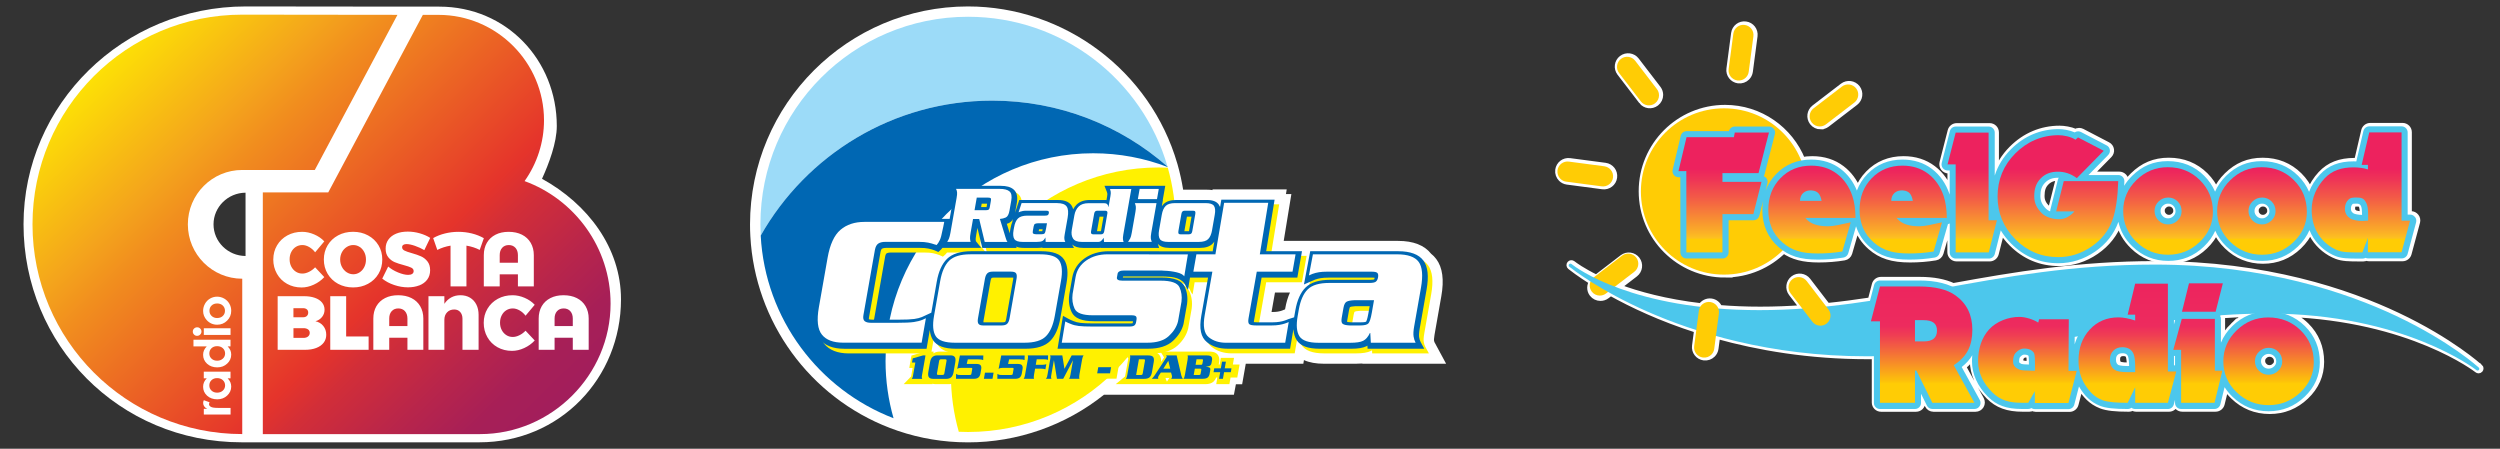 <svg xmlns="http://www.w3.org/2000/svg" xmlns:xlink="http://www.w3.org/1999/xlink" id="Layer_1" viewBox="0 0 780 140"><rect x="0" y="0" width="780" height="140" fill="#333333" stroke="none"/><defs><style>      .st0 {        fill: url(#linear-gradient2);      }      .st1 {        fill: url(#linear-gradient1);      }      .st2 {        fill: url(#linear-gradient9);      }      .st3 {        fill: url(#linear-gradient3);      }      .st4 {        fill: url(#linear-gradient6);      }      .st5 {        fill: url(#linear-gradient8);      }      .st6 {        fill: url(#linear-gradient7);      }      .st7 {        fill: url(#linear-gradient5);      }      .st8 {        fill: url(#linear-gradient4);      }      .st9 {        fill: url(#linear-gradient18);      }      .st10 {        fill: url(#linear-gradient13);      }      .st11 {        fill: url(#linear-gradient12);      }      .st12 {        fill: url(#linear-gradient15);      }      .st13 {        fill: url(#linear-gradient16);      }      .st14 {        fill: url(#linear-gradient11);      }      .st15 {        fill: url(#linear-gradient10);      }      .st16 {        fill: url(#linear-gradient17);      }      .st17 {        fill: url(#linear-gradient14);      }      .st18 {        fill: url(#linear-gradient19);      }      .st19 {        fill: url(#linear-gradient23);      }      .st20 {        fill: url(#linear-gradient22);      }      .st21 {        fill: url(#linear-gradient24);      }      .st22 {        fill: url(#linear-gradient21);      }      .st23 {        fill: url(#linear-gradient20);      }      .st24 {        fill: url(#linear-gradient);      }      .st25 {        fill: #0067b3;      }      .st26 {        stroke: #fff;        stroke-miterlimit: 10;        stroke-width: 2px;      }      .st26, .st27 {        fill: #fff;      }      .st28 {        fill: #ffcc05;      }      .st29 {        fill: #4cc7ec;      }      .st30 {        fill: #fff100;      }      .st31 {        fill: #9cdbf8;      }    </style><linearGradient id="linear-gradient" x1="35.71" y1="4.76" x2="165" y2="137.11" gradientUnits="userSpaceOnUse"><stop offset="0" stop-color="#ffef00"></stop><stop offset=".25" stop-color="#f4a41c"></stop><stop offset=".32" stop-color="#f18e1e"></stop><stop offset=".65" stop-color="#e5342b"></stop><stop offset=".71" stop-color="#d22e38"></stop><stop offset=".83" stop-color="#b8254b"></stop><stop offset=".92" stop-color="#a71f57"></stop><stop offset="1" stop-color="#a21e5c"></stop></linearGradient><linearGradient id="linear-gradient1" x1="61.04" y1="-19.99" x2="190.33" y2="112.37" xlink:href="#linear-gradient"></linearGradient><linearGradient id="linear-gradient2" x1="15.8" y1="24.21" x2="145.09" y2="156.56" xlink:href="#linear-gradient"></linearGradient><linearGradient id="linear-gradient3" x1="18.89" y1="21.21" x2="148.17" y2="153.56" xlink:href="#linear-gradient"></linearGradient><linearGradient id="linear-gradient4" x1="33.52" y1="6.9" x2="162.81" y2="139.26" gradientUnits="userSpaceOnUse"><stop offset="0" stop-color="#ffef00"></stop><stop offset=".07" stop-color="#fdd800"></stop><stop offset=".25" stop-color="#f4a41c"></stop><stop offset=".32" stop-color="#f18e1e"></stop><stop offset=".65" stop-color="#e5342b"></stop><stop offset=".71" stop-color="#d22e38"></stop><stop offset=".83" stop-color="#b8254b"></stop><stop offset=".92" stop-color="#a71f57"></stop><stop offset="1" stop-color="#a21e5c"></stop></linearGradient><linearGradient id="linear-gradient5" x1="59.92" y1="-18.89" x2="189.21" y2="113.47" xlink:href="#linear-gradient"></linearGradient><linearGradient id="linear-gradient6" x1="44.33" y1="-3.66" x2="173.62" y2="128.69" xlink:href="#linear-gradient"></linearGradient><linearGradient id="linear-gradient7" x1="-5.61" y1="45.12" x2="123.68" y2="177.48" xlink:href="#linear-gradient"></linearGradient><linearGradient id="linear-gradient8" x1="-.63" y1="40.26" x2="128.66" y2="172.61" xlink:href="#linear-gradient"></linearGradient><linearGradient id="linear-gradient9" x1="28.83" y1="11.48" x2="158.12" y2="143.84" xlink:href="#linear-gradient"></linearGradient><linearGradient id="linear-gradient10" x1="6.03" y1="33.75" x2="135.32" y2="166.1" xlink:href="#linear-gradient"></linearGradient><linearGradient id="linear-gradient11" x1="537.8" y1="39.25" x2="537.8" y2="85.31" gradientUnits="userSpaceOnUse"><stop offset=".29" stop-color="#ed225e"></stop><stop offset=".36" stop-color="#ee3357"></stop><stop offset=".5" stop-color="#f35f45"></stop><stop offset=".7" stop-color="#faa729"></stop><stop offset=".76" stop-color="#fdc020"></stop><stop offset=".77" stop-color="#ffcc05"></stop></linearGradient><linearGradient id="linear-gradient12" x1="565.33" y1="39.25" x2="565.33" y2="85.31" xlink:href="#linear-gradient11"></linearGradient><linearGradient id="linear-gradient13" x1="593.8" y1="39.25" x2="593.8" y2="85.31" xlink:href="#linear-gradient11"></linearGradient><linearGradient id="linear-gradient14" x1="615.33" x2="615.33" y2="85.31" xlink:href="#linear-gradient11"></linearGradient><linearGradient id="linear-gradient15" x1="642.07" y1="39.25" x2="642.07" y2="85.31" xlink:href="#linear-gradient11"></linearGradient><linearGradient id="linear-gradient16" x1="676.44" y1="39.25" x2="676.44" y2="85.31" xlink:href="#linear-gradient11"></linearGradient><linearGradient id="linear-gradient17" x1="705.75" y1="39.25" x2="705.75" y2="85.31" xlink:href="#linear-gradient11"></linearGradient><linearGradient id="linear-gradient18" x1="736.59" y1="39.25" x2="736.59" y2="85.31" xlink:href="#linear-gradient11"></linearGradient><linearGradient id="linear-gradient19" x1="687.15" y1="84.42" x2="687.15" y2="127.51" gradientUnits="userSpaceOnUse"><stop offset="0" stop-color="#ed225e"></stop><stop offset=".4" stop-color="#ed2b5e"></stop><stop offset=".47" stop-color="#ef3e53"></stop><stop offset=".6" stop-color="#f47137"></stop><stop offset=".8" stop-color="#fdc10a"></stop><stop offset=".82" stop-color="#ffcc05"></stop></linearGradient><linearGradient id="linear-gradient20" x1="599.88" x2="599.88" y2="127.51" xlink:href="#linear-gradient19"></linearGradient><linearGradient id="linear-gradient21" x1="632.54" y1="84.42" x2="632.54" y2="127.51" xlink:href="#linear-gradient19"></linearGradient><linearGradient id="linear-gradient22" x1="663.75" y1="84.42" x2="663.75" y2="127.51" xlink:href="#linear-gradient19"></linearGradient><linearGradient id="linear-gradient23" x1="685.72" y1="84.42" x2="685.72" y2="127.51" xlink:href="#linear-gradient19"></linearGradient><linearGradient id="linear-gradient24" x1="707.8" y1="84.42" x2="707.8" y2="127.51" xlink:href="#linear-gradient19"></linearGradient></defs><g><path class="st27" d="M447.53,106.63s-.08-.14-.13-.46c0-.02-.04-.46.17-1.7l2.12-12.03c.91-5.15.4-8.94-1.56-11.6-.46-.62-1-1.18-1.63-1.68-2.09-2.65-5.55-4-10.28-4h-35.7l2.39-14.62h-1.69l.24-1.45h-23.13l-.04.22c-.57-.09-1.17-.13-1.81-.13h-7.34c-.42-2.63-.99-5.22-1.7-7.73l-.07-.25c-.02-.05-.03-.11-.05-.16-8.37-28.87-35.22-49.03-65.31-49.03-37.49,0-68,30.5-68,68,0,1.23.03,2.47.1,3.68,1.42,26.72,18.5,50.21,43.51,59.82,6.82,2.62,14.01,4.12,21.36,4.44.99.05,2.01.07,3.03.07,15.41,0,30.43-5.27,42.44-14.87h40.53l.62-3.25h1.95l1.13-6.41h17.96l.19-1.14c1.68.76,3.77,1.14,6.3,1.14h9.86c.74,0,1.42-.03,2.06-.08v.08h26.14l-3.69-6.84h0ZM400.93,96.52c-.29.09-.6.22-.92.37l-.36.11c-.1.03-.39.13-1,.23-.41.07-.95.11-1.53.11h-.4l1.07-6.06h4.67c-.65,1.44-1.15,3.1-1.47,4.96l-.05.28h0Z"></path><g><path class="st31" d="M364.26,51.98c-14.6-12.82-33.74-20.58-54.69-20.58-30.97,0-57.97,16.96-72.23,42.11-.06-1.16-.09-2.33-.09-3.5,0-35.77,29-64.78,64.78-64.78,29.52,0,54.43,19.75,62.24,46.75h0Z"></path><path class="st27" d="M364.36,52.32c-.95-.05-1.91-.07-2.88-.07-35.77,0-64.78,29-64.78,64.78,0,6.13.85,12.06,2.45,17.68-7.15-.31-13.99-1.78-20.35-4.22-1.63-5.68-2.5-11.69-2.5-17.89,0-35.77,29-64.78,64.78-64.78,8.19,0,16.02,1.52,23.23,4.29.02.07.04.14.06.21h0Z"></path><path class="st25" d="M364.3,52.11c-7.21-2.77-15.04-4.29-23.23-4.29-35.77,0-64.78,29-64.78,64.78,0,6.21.87,12.21,2.5,17.89-23.26-8.94-40.06-30.92-41.45-56.98,14.25-25.14,41.26-42.11,72.23-42.11,20.95,0,40.09,7.77,54.69,20.58.02.04.03.08.04.13h0Z"></path><path class="st30" d="M366.8,70c0,35.77-29,64.78-64.78,64.78-.97,0-1.93-.02-2.88-.07-1.59-5.62-2.45-11.55-2.45-17.68,0-35.77,29-64.78,64.78-64.78.97,0,1.93.02,2.88.07,1.59,5.62,2.45,11.55,2.45,17.68Z"></path></g><polygon class="st30" points="317.66 112.6 316.69 118.13 324.44 118.13 325.41 112.6 317.66 112.6"></polygon><path class="st30" d="M446.52,91.88c.75-4.23.43-7.22-.98-9.13-1.43-1.94-4.07-2.92-7.86-2.92h-27.45l-1.96,10.37,3.49-1.52c.57-.2,1.17-.35,1.77-.45.62-.1,1.42-.16,2.35-.16h13.8c.29,0,.5.02.65.03,0,.02,0,.04-.01.06-.05.3-.13.43-.16.47-.09.03-.39.12-1.1.12h-12.62c-3.46,0-6.04.81-7.66,2.4-1.56,1.53-2.63,3.93-3.19,7.1l-.35,1.99c-.01.07-.02.13-.03.21l-1.8.57c-.18.06-.39.14-.67.27-.14.06-.32.13-.53.18l-.09.03c-.38.13-.88.25-1.5.35-.6.1-1.3.16-2.08.16h-4.87c-.5,0-.82-.03-1.03-.06,0-.12.02-.28.06-.51l2.36-13.38h11.15l1.45-8.24h-11.17l2.62-16.07h-16.62l-.39,2.34c-.09-.26-.21-.51-.35-.73-.66-1.03-1.91-1.52-3.82-1.52h-9.53c-1.74,0-3.05.43-3.92,1.28-.2.2-.38.42-.55.66l.34-1.94h-.05l.78-4.43h-18.97l.77,1.94c.05.14.09.31.13.52,0,.05.03.3-.09.98l-.18,1.01c-.14-.02-.28-.02-.43-.02h-4.77c-1.77,0-3.17.49-4.14,1.46-.42.42-.77.9-1.05,1.44-.13-.49-.32-.92-.58-1.28-.79-1.07-2.16-1.61-4.09-1.61h-12.15l-1.3,3.96h0s.54-3.04.54-3.04c.34-1.93,0-3.35-1.02-4.22-.88-.76-2.19-1.13-4.03-1.13h-16.56l1.77,2.17c.07.13.11.29.13.47.01.12.02.49-.14,1.36l-1.11,6.31h-26.25c-3.39,0-6.22.95-8.41,2.84-2.21,1.9-3.68,5-4.47,9.49l-2.73,15.5c-.79,4.5-.38,7.66,1.26,9.68,1.63,2,4.22,3.02,7.71,3.02h25.69l1.01-5.85c.12,1.26.46,2.31,1.01,3.17,1.17,1.8,3.5,2.67,7.14,2.67h21.72c3.51,0,6.1-.82,7.71-2.45,1.53-1.55,2.59-3.93,3.14-7.06l1.93-10.92c.58-3.29.34-5.7-.73-7.36-1.15-1.78-3.5-2.64-7.18-2.64h-21.72c-3.46,0-6.04.81-7.66,2.4-1.56,1.54-2.63,3.93-3.19,7.1l-1.7,9.68-2.94,1.36c-.65.26-1.44.47-2.38.6-.99.14-2.68.22-5.03.22h-8.1c-.62,0-.92-.09-1.03-.15-.01-.08-.02-.27.04-.59l3.58-20.31c.11-.64.3-.96.44-1.06.2-.13.61-.29,1.42-.29h10.39c1.11,0,2,.07,2.66.21.69.14,1.36.34,1.94.55s1.18.54,1.18.54l.74-.66c.05-.05.28-.26.56-.64h12.12l-1.69-2.09c-.03-.15-.05-.31-.06-.49,0-.16,0-.55.16-1.42l.39-2.24,1.51,6.25h10.76l-.26-.42c.65.28,1.45.42,2.44.42h4.33c.58,0,1.06-.04,1.48-.12v.12h9.86l-.57-1.05c.77.69,1.91,1.05,3.39,1.05h5.13c.16,0,.32-.01.47-.04v.04h18.14l-.41-1.3c.7.87,1.89,1.3,3.62,1.3h9.53c1.76,0,3.09-.44,3.95-1.31.19-.2.37-.41.54-.65l-.51,3h-5.92v.03l-26.51-.03c-2.91,0-5.43.74-7.5,2.19-2.14,1.51-3.45,3.54-3.89,6.02l-.94,5.34v.06c-.27,1.95-.01,3.75.74,5.36.9,1.93,3.19,2.87,7,2.87h12.16l-.07.39c-.02.11-.04.19-.06.24-.1.02-.29.05-.62.05h-11.68c-1.74,0-3.07-.06-3.96-.17-.82-.1-1.54-.28-2.17-.55-.28-.11-.55-.22-.82-.34-.23-.1-.47-.22-.71-.35l-1.76-.96-1.69,10.26h28.36c3.33,0,5.91-.83,7.67-2.46,1.7-1.57,2.79-3.34,3.27-5.25l1.11-6.26v-.06c.26-1.95,0-3.75-.75-5.34-.91-1.91-3.24-2.84-7.12-2.84h-12.16l.07-.33h12.23c.41,0,.99.02.99.02,1.09.04,2.39.16,3.49.51,1.07.34,1.62.84,1.94,1.1,0,0,.67.61.9,1.36.17.54.7,1.15.7,1.15l.62-3.78h5.63l-2.1,11.89c-.71,4.03-.14,6.73,1.76,8.25,1.69,1.36,3.82,2.04,6.34,2.04h19.6l1.04-6.09c.1,1.37.43,2.51,1.03,3.43,1.17,1.8,3.5,2.67,7.14,2.67h9.86c2.12,0,3.65-.25,4.7-.76.12-.06.24-.13.36-.2l.05.96h17.69l-1.13-2.09c-.22-.41-.38-.91-.48-1.5-.06-.4-.09-1.2.19-2.75l2.12-12.03v-.03ZM308.26,101.99c0-.12.01-.3.06-.55l2.17-12.33c.12-.69.3-.9.34-.94.03-.03.22-.12.65-.12h5.75c.16,0,.29,0,.38.02,0,.12-.01.29-.06.54l-2.17,12.33c-.12.69-.3.9-.33.93,0,0-.18.13-.77.13h-5.75c-.11,0-.19,0-.26-.01h0ZM373.21,69.05l-.8,4.53h-1.44l.8-4.53h1.44ZM345.76,69.05l-.8,4.53h-1.24l.8-4.53h1.24ZM325.65,72.97s.08,0,.13,0h.98v.06c-.05.24-.09.42-.13.55h-1.09l.11-.6h0ZM317.39,70.47c-.28.6-.49,1.3-.64,2.12l-.16.88c-.05.27-.08.52-.1.77l-.91-2.95c.22-.07.43-.16.63-.25.54-.25.97-.68,1.31-1.28l-.25.77.11-.04h0ZM307.74,64.98h1.7l-.19,1.07h-1.7l.19-1.07ZM421.73,101.86c0-.11.01-.28.06-.53l.56-3.17c.11-.63.25-.85.3-.91.17-.08.63-.22,1.68-.27h4.44l-.4,2.27c-.33,1.88-.62,2.44-.69,2.56-.09.05-.49.2-1.54.2h-3.2c-.64-.03-1.01-.09-1.2-.15h0Z"></path><path class="st25" d="M445.08,90.43c.75-4.23.43-7.22-.98-9.13-1.43-1.94-4.07-2.92-7.86-2.92h-27.45l-1.96,10.37,3.49-1.52c.57-.2,1.17-.35,1.77-.45.62-.1,1.42-.16,2.35-.16h13.8c.29,0,.5.02.65.03,0,.02,0,.04-.01.06-.05.3-.13.43-.16.47-.09.03-.39.12-1.1.12h-12.62c-3.46,0-6.04.81-7.66,2.4-1.56,1.53-2.63,3.93-3.19,7.1l-.35,1.99c-.01.07-.02.13-.03.21l-1.8.57c-.18.06-.39.14-.67.27-.14.06-.32.13-.53.18l-.09.03c-.38.13-.88.25-1.5.35-.6.1-1.3.16-2.08.16h-4.87c-.5,0-.82-.03-1.03-.06,0-.12.02-.28.06-.51l2.36-13.38h11.15l1.45-8.24h-11.17l2.62-16.07h-16.62l-.39,2.34c-.09-.26-.21-.51-.35-.73-.66-1.03-1.91-1.52-3.82-1.52h-9.53c-1.74,0-3.05.43-3.92,1.28-.2.2-.38.42-.55.66l.34-1.94h-.05l.78-4.43h-18.97l.77,1.94c.05.14.09.31.13.52,0,.05.03.3-.09.98l-.18,1.01c-.14-.02-.28-.02-.43-.02h-4.77c-1.77,0-3.17.49-4.14,1.46-.42.42-.77.9-1.05,1.44-.13-.49-.32-.92-.58-1.28-.79-1.07-2.16-1.61-4.09-1.61h-12.15l-1.3,3.96h0s.54-3.04.54-3.04c.34-1.93,0-3.35-1.02-4.22-.88-.76-2.19-1.13-4.03-1.13h-16.56l1.77,2.17c.07.13.11.29.13.47.01.12.02.49-.14,1.36l-1.11,6.31h-26.25c-3.39,0-6.22.95-8.41,2.84-2.21,1.9-3.68,5-4.47,9.49l-2.73,15.5c-.79,4.5-.38,7.66,1.26,9.68,1.63,2,4.22,3.02,7.71,3.02h25.69l1.01-5.85c.12,1.26.46,2.31,1.01,3.17,1.17,1.8,3.5,2.67,7.14,2.67h21.72c3.51,0,6.1-.82,7.71-2.45,1.53-1.55,2.59-3.93,3.14-7.06l1.93-10.92c.58-3.29.34-5.7-.73-7.36-1.15-1.78-3.5-2.64-7.18-2.64h-21.72c-3.46,0-6.04.81-7.66,2.4-1.56,1.54-2.63,3.93-3.19,7.1l-1.7,9.68-2.94,1.36c-.65.26-1.44.47-2.38.6-.99.14-2.68.22-5.03.22h-8.1c-.62,0-.92-.09-1.03-.15-.01-.08-.02-.27.04-.59l3.58-20.31c.11-.64.3-.96.44-1.06.2-.13.61-.29,1.42-.29h10.39c1.11,0,2,.07,2.66.21.69.14,1.36.34,1.94.55s1.18.54,1.18.54l.74-.66c.05-.05.28-.26.56-.64h12.12l-1.69-2.09c-.03-.15-.05-.31-.06-.49,0-.16,0-.55.16-1.42l.39-2.24,1.51,6.25h10.76l-.26-.42c.65.28,1.45.42,2.44.42h4.33c.58,0,1.06-.04,1.48-.12v.12h9.86l-.57-1.05c.77.69,1.91,1.05,3.39,1.05h5.13c.16,0,.32-.01.47-.04v.04h18.14l-.41-1.3c.7.87,1.89,1.3,3.62,1.3h9.53c1.76,0,3.09-.44,3.95-1.31.19-.2.37-.41.54-.65l-.51,3h-5.92v.03l-26.51-.03c-2.91,0-5.43.74-7.5,2.19-2.14,1.51-3.45,3.54-3.89,6.02l-.94,5.34v.06c-.27,1.95-.01,3.75.74,5.36.9,1.93,3.19,2.87,7,2.87h12.16l-.07.39c-.02.11-.04.19-.06.24-.1.02-.29.05-.62.05h-11.68c-1.74,0-3.07-.06-3.96-.17-.82-.1-1.54-.28-2.17-.55-.28-.11-.55-.22-.82-.34-.23-.1-.47-.22-.71-.35l-1.76-.96-1.69,10.26h28.36c3.33,0,5.91-.83,7.67-2.46,1.7-1.57,2.79-3.34,3.27-5.25l1.11-6.26v-.06c.26-1.95,0-3.75-.75-5.34-.91-1.91-3.24-2.84-7.12-2.84h-12.16l.07-.33h12.23c.41,0,.99.02.99.02,1.09.04,2.39.16,3.49.51,1.07.34,1.62.84,1.94,1.1,0,0,.67.61.9,1.36.17.54.7,1.15.7,1.15l.62-3.78h5.63l-2.1,11.89c-.71,4.03-.14,6.73,1.76,8.25,1.69,1.36,3.82,2.04,6.34,2.04h19.6l1.04-6.09c.1,1.37.43,2.51,1.03,3.43,1.17,1.8,3.5,2.67,7.14,2.67h9.86c2.12,0,3.65-.25,4.7-.76.12-.06.24-.13.36-.2l.05.96h17.69l-1.13-2.09c-.22-.41-.38-.91-.48-1.5-.06-.4-.09-1.2.19-2.75l2.12-12.03v-.03ZM306.81,100.55c0-.12.01-.3.06-.55l2.17-12.33c.12-.69.3-.9.34-.94.03-.03.22-.12.65-.12h5.75c.16,0,.29,0,.38.02,0,.12-.01.29-.06.54l-2.17,12.33c-.12.69-.3.9-.33.93,0,0-.18.13-.77.13h-5.75c-.11,0-.19,0-.26-.01h0ZM371.76,67.6l-.8,4.53h-1.44l.8-4.53h1.44ZM344.3,67.6l-.8,4.53h-1.24l.8-4.53h1.24ZM324.19,71.53s.08,0,.13,0h.98v.06c-.05.24-.09.42-.13.55h-1.09l.11-.6h0ZM315.94,69.02c-.28.6-.49,1.3-.64,2.12l-.16.88c-.05.27-.08.52-.1.77l-.91-2.95c.22-.07.43-.16.63-.25.54-.25.97-.68,1.31-1.28l-.25.77.11-.04h0ZM306.29,63.54h1.7l-.19,1.07h-1.7l.19-1.07ZM420.29,100.41c0-.11.01-.28.06-.53l.56-3.17c.11-.63.25-.85.3-.91.17-.08.63-.22,1.68-.27h4.44l-.4,2.27c-.33,1.88-.62,2.44-.69,2.56-.09.05-.49.2-1.54.2h-3.2c-.64-.03-1.01-.09-1.2-.15h0Z"></path><g><path class="st27" d="M303.59,68.31l-.76,4.32c-.14.77-.2,1.35-.18,1.74s.08.73.17,1.04c0,.02,0,.03.02.05h-7.31s.03-.03.03-.05c.21-.31.39-.66.54-1.04s.3-.96.44-1.74l1.92-10.87c.14-.77.19-1.35.15-1.74-.03-.39-.14-.73-.3-1.04,0-.02,0-.03-.02-.05h13.6c1.44,0,2.47.26,3.08.79s.79,1.49.54,2.9l-.54,3.04c-.21,1.2-.59,1.93-1.15,2.19-.55.26-1.17.41-1.85.46l1.42,4.64c.08.24.15.47.21.71s.13.44.2.63c.06.24.13.46.22.65s.18.37.29.54h-7.08l-1.72-7.16h-1.93,0ZM304.07,65.58h3.55c.39,0,.68-.06.84-.17.17-.11.28-.36.35-.76l.35-2.01c.08-.43.05-.7-.08-.81-.13-.11-.39-.17-.78-.17h-3.55l-.69,3.91h0Z"></path><path class="st27" d="M329.83,63.37c1.46,0,2.44.34,2.95,1.03.51.69.61,1.86.32,3.53l-.93,5.28c-.11.62-.14,1.09-.08,1.42.05.33.14.61.28.85h-6.13l-.07-1.34h-.05c-.25.53-.55.89-.92,1.07-.37.18-.96.27-1.78.27h-4.33c-1.36,0-2.23-.3-2.61-.89-.38-.59-.47-1.52-.25-2.77l.16-.88c.22-1.27.63-2.2,1.22-2.78.59-.58,1.56-.88,2.92-.88h5.54c.43,0,.72-.06.87-.18.15-.12.25-.32.3-.59s.02-.47-.09-.59-.38-.18-.8-.18h-6.05c-.45,0-.82.03-1.14.08s-.61.13-.9.23c-.08.03-.15.07-.22.1s-.16.07-.25.1l.95-2.89h11.13v.02ZM323.96,69.65c-.47.02-.81.08-1.03.19-.22.11-.36.39-.44.84l-.25,1.39c-.08.43-.03.7.15.82.17.12.49.19.96.21h1.42c.58,0,.96-.09,1.13-.28.17-.19.32-.67.46-1.44l.3-1.72h-2.7,0Z"></path><path class="st27" d="M344.46,75.48l-.11-1.29c-.07.1-.14.2-.21.3-.07.09-.14.19-.2.27-.2.24-.39.42-.58.54-.19.12-.42.18-.68.18h-5.13c-1.39,0-2.31-.35-2.76-1.06s-.58-1.61-.39-2.7l.81-4.58c.2-1.12.65-2.02,1.34-2.71.7-.69,1.74-1.04,3.13-1.04h4.77c.43,0,.74.09.92.26.19.17.31.36.38.57,0,.07.02.13.03.19.02.06.03.12.03.17h.05l.59-3.35c.11-.62.14-1.09.09-1.42-.05-.33-.12-.61-.21-.85h6.64l-.19,1.06-2.32,13.19v.03c-.11.62-.14,1.09-.1,1.42.05.33.11.61.21.85h-6.13,0ZM345.5,66.67c.06-.34.03-.58-.08-.72s-.32-.21-.61-.21h-2.42c-.29,0-.52.07-.68.21-.16.14-.27.38-.33.72l-.97,5.51c-.06.33-.03.56.08.71.11.14.31.22.6.22h2.42c.29,0,.52-.07.68-.22s.27-.38.33-.71l.97-5.51h0Z"></path><path class="st27" d="M354.25,66.15c.13-.76.17-1.31.13-1.66-.05-.35-.13-.66-.24-.94-.01-.03-.02-.06-.03-.09s-.03-.06-.03-.09h6.75l-1.64,9.32c-.13.76-.17,1.31-.13,1.66.05.35.13.66.23.94.01.03.02.06.03.09s.02.06.03.09h-7.42s.05-.06.07-.09.05-.06.07-.09c.2-.27.39-.59.57-.94.17-.35.33-.9.46-1.66l1.15-6.54h0ZM361.54,58.94l-.56,3.19h-5.97l.56-3.19h5.97Z"></path><path class="st27" d="M378.17,71.82c-.22,1.25-.63,2.18-1.21,2.77-.58.59-1.56.89-2.94.89h-9.53c-1.36,0-2.23-.3-2.61-.89-.38-.59-.47-1.52-.25-2.77l.84-4.79c.22-1.27.63-2.2,1.22-2.78.59-.58,1.56-.88,2.92-.88h9.53c1.37,0,2.25.29,2.63.88.38.58.46,1.51.23,2.78l-.84,4.79h0ZM367.66,72.13c-.06.34-.04.59.06.75s.32.23.64.23h2.53c.36,0,.62-.08.77-.23.16-.16.27-.4.33-.75l.95-5.41c.06-.34.04-.59-.06-.75s-.33-.23-.69-.23h-2.53c-.33,0-.57.08-.73.23-.16.16-.27.4-.33.75l-.95,5.41h0Z"></path><path class="st27" d="M292.2,76.47c-.07-.04-.15-.08-.24-.12s-.17-.06-.25-.06c-.66-.24-1.37-.43-2.13-.59-.76-.16-1.74-.24-2.95-.24h-10.39c-.94,0-1.67.17-2.21.53-.53.35-.88,1.02-1.06,2l-3.58,20.31c-.16.9-.03,1.53.37,1.88.41.35,1.08.53,2.02.53h8.1c2.43,0,4.17-.08,5.24-.24,1.06-.16,1.97-.39,2.74-.71.17-.08.34-.16.51-.24.17-.08.34-.16.51-.24l-1.33,7.63h-24.5c-3.05,0-5.26-.83-6.6-2.49-1.35-1.66-1.67-4.51-.96-8.54l2.73-15.5c.73-4.11,2.05-6.99,3.99-8.66,1.94-1.66,4.43-2.49,7.48-2.49h24.91s-.47,2.55-.95,4.45c-.47,1.89-1.46,2.78-1.46,2.78h0Z"></path><path class="st27" d="M329.09,98.6c-.51,2.86-1.42,4.96-2.76,6.31-1.33,1.35-3.57,2.02-6.69,2.02h-21.72c-3.09,0-5.08-.68-5.95-2.02-.88-1.35-1.06-3.45-.56-6.31l1.93-10.92c.51-2.89,1.44-5.01,2.79-6.34s3.57-2,6.66-2h21.72c3.13,0,5.13.66,5.99,2,.86,1.33,1.04,3.44.52,6.34l-1.93,10.92h0ZM305.13,99.31c-.14.78-.09,1.35.14,1.7s.72.53,1.46.53h5.75c.82,0,1.41-.17,1.77-.53s.6-.92.74-1.7l2.17-12.33c.14-.78.09-1.35-.14-1.7s-.76-.53-1.58-.53h-5.75c-.74,0-1.29.17-1.65.53s-.6.92-.74,1.7l-2.17,12.33Z"></path><path class="st27" d="M408.39,85.92l1.24-6.57h26.27c3.33,0,5.56.78,6.72,2.35,1.15,1.56,1.39,4.25.73,8.04l-2.12,12.03c-.25,1.41-.31,2.49-.19,3.23.12.74.33,1.39.63,1.94h-13.97l-.17-3.05h-.12c-.57,1.22-1.27,2.02-2.1,2.44s-2.19.62-4.07.62h-9.86c-3.09,0-5.08-.68-5.95-2.02-.88-1.35-1.06-3.45-.56-6.31l.35-2c.51-2.89,1.44-5.01,2.79-6.34,1.35-1.33,3.57-2,6.66-2h12.62c.98,0,1.64-.14,1.98-.41s.57-.73.68-1.35.04-1.07-.2-1.35c-.25-.27-.86-.41-1.83-.41h-13.8c-1.02,0-1.88.06-2.59.17s-1.39.29-2.06.53l-1.08.47h0ZM422.52,93.67c-1.06.04-1.84.19-2.34.44-.49.25-.83.89-1.01,1.91l-.56,3.17c-.17.98-.06,1.61.35,1.88s1.13.43,2.18.47h3.23c1.33,0,2.19-.22,2.58-.65.39-.43.74-1.53,1.05-3.29l.69-3.93h-6.16Z"></path><path class="st27" d="M395.68,63.28h-13.75l-2.72,16.07h-5.93l-.95,5.4h5.93l-2.39,13.56c-.61,3.44-.19,5.74,1.25,6.9s3.25,1.73,5.45,1.73h18.41l1.1-6.46c-.13.04-.29.11-.51.21s-.46.19-.75.27c-.46.16-1.03.29-1.72.41s-1.46.17-2.32.17h-4.87c-1.21,0-1.95-.16-2.21-.47-.26-.31-.31-.9-.16-1.76l2.57-14.55h11.15l.95-5.4h-11.15l2.62-16.07h0Z"></path><path class="st27" d="M362.14,87.57c3.25,0,5.19.68,5.84,2.02.64,1.35.85,2.87.64,4.55l-.97,5.52-.06.32-.06.32c-.41,1.64-1.36,3.16-2.86,4.55s-3.73,2.08-6.71,2.08h-26.69l1.09-6.63c.28.16.57.29.84.41s.55.24.85.35c.73.32,1.57.53,2.53.65.96.12,2.34.17,4.14.17h11.68c.7,0,1.2-.11,1.5-.32s.49-.6.58-1.14l.1-.59c.09-.55.04-.93-.18-1.14-.22-.22-.68-.32-1.38-.32h-12.03c-3.17,0-5.07-.68-5.71-2.05-.64-1.37-.85-2.9-.63-4.58l.94-5.34c.37-2.12,1.47-3.82,3.31-5.11,1.83-1.29,4.06-1.94,6.68-1.94l25.04.03-1.13,6.84c-.37-.55-1.17-.97-2.39-1.26-1.22-.29-2.55-.46-3.99-.5-.27-.04-.54-.06-.81-.06h-11.56c-.66,0-1.16.09-1.48.27s-.52.42-.57.73l-.21,1.17c-.06.32.05.56.31.73s.73.27,1.39.27h11.97Z"></path></g><g><path class="st30" d="M339.02,117.44l.85-4.81c.06-.34.11-.46.11-.47.02-.04.03-.07.05-.11l2.67-2.36h-8.35l-.65,1.21-.19-1.21h-21.47l-.77,3.89-.61-.78-.04,2.29h-2.19c0-.14,0-.28,0-.42l.54.3.13-5.28h-9.94l-.08.4c-.4-.23-.94-.4-1.65-.4h-4.19c-.78,0-1.46.19-2.03.57l.1-.57h-2.64l-4.29,1.24-.68,3.86h1.04l-.42,2.39c-.03.19-.06.27-.05.27h0l-2.32,2.41h9.03l-.08-.15c.3.09.65.15,1.06.15h4.19c.56,0,1.07-.1,1.52-.3v.3h6.98c.57,0,1.07-.08,1.51-.24l-.04.24h34.49l-1.61-2.04c0-.06.02-.18.05-.39h0ZM294.49,113.77h0v-1.21,1.21ZM326.26,116.89c-.06.33-.09.49-.11.54-.01.01-.02.03-.03.04l-.91.93-.43-.55c0-.06.02-.19.06-.4l.13-.73h.78c.29,0,.41.02.43.02.04,0,.07.02.11.02l-.02.13h0Z"></path><polygon class="st30" points="349.19 113.38 342.28 113.38 341.44 118.15 348.35 118.15 349.19 113.38"></polygon><path class="st30" d="M365.61,109.71h-3.52l1.09,1.81-.92,1.4c.08-.91-.1-1.63-.54-2.19-.54-.68-1.44-1.03-2.67-1.03h-8.75l1.72,2.05c0,.07-.02.19-.05.38l-.85,4.8c-.06.36-.11.49-.11.49-.01.02-.02.05-.03.07l-2.87,2.37h27.94c1.16,0,2-.27,2.58-.81.37-.35.64-.77.82-1.26h.37l-.36,2.07h4.11l.36-2.07h2.1l.72-4.06h-2.1l.36-2.07h-4.11l-.36,2.07h-.31l.15-.85c.18-1.04-.13-1.75-.43-2.17-.73-1.01-2.14-1.01-2.62-1.01h-11.72ZM364.08,119.07l-.44-.96.13-.19h1.09l-.78,1.15h0ZM366.22,117.94l-.17-.02h.17v.02Z"></path></g><g><path class="st25" d="M288.68,111.35l-1.03,5.83h0c-.05.28-.06.49-.04.64s.06.27.12.38h-3.29c.1-.11.19-.23.25-.38s.13-.35.17-.63l.72-4.07h-1.04l.23-1.31,3.24-.93h.74l-.08.47Z"></path><path class="st25" d="M296.59,110.88c.59,0,1.02.16,1.28.49.26.32.32.88.18,1.68l-.53,3.01c-.14.78-.39,1.33-.77,1.66-.38.32-.86.48-1.45.48h-4.19c-.59,0-1.02-.16-1.28-.48-.26-.32-.32-.87-.19-1.66l.53-3.01c.14-.8.4-1.36.77-1.68.38-.32.86-.49,1.45-.49h4.19ZM293.66,112.09c-.18,0-.33.03-.43.1s-.17.2-.21.39l-.69,3.94c-.03.17,0,.3.07.36s.21.1.39.1h1.21c.18,0,.32-.03.43-.1.1-.07.17-.19.2-.36l.69-3.94c.03-.19.01-.32-.07-.39-.08-.07-.21-.1-.39-.1h-1.21Z"></path><path class="st25" d="M301.62,113.55h3c.68,0,1.13.14,1.34.43s.27.69.17,1.23l-.23,1.32c-.09.54-.3.95-.6,1.23s-.8.43-1.49.43h-5.54l.03-1.57s.03.03.05.05c.02.02.04.03.06.05.09.07.22.13.39.19.17.06.44.08.81.08h2.9c.21,0,.36-.04.43-.09s.13-.18.16-.38l.22-1.28c.03-.2.03-.32-.02-.38s-.18-.09-.39-.09h-2.94c-.25,0-.48.02-.69.06-.21.04-.42.13-.62.27l.83-4.2h7.31l-.04,1.45s-.03-.02-.05-.02c-.02,0-.04-.02-.06-.02-.13-.06-.29-.11-.48-.14-.19-.03-.48-.05-.88-.05h-3.34l-.33,1.46h0Z"></path><path class="st25" d="M307.31,116.28h2.69l-.34,1.91h-2.69l.34-1.91Z"></path><path class="st25" d="M314.52,113.55h3c.68,0,1.13.14,1.34.43s.27.69.17,1.23l-.23,1.32c-.09.54-.3.95-.6,1.23s-.8.43-1.49.43h-5.54l.03-1.57s.03.03.05.05c.02.02.04.03.06.05.09.07.22.13.39.19.17.06.44.08.81.08h2.9c.21,0,.36-.04.43-.09s.13-.18.16-.38l.22-1.28c.03-.2.03-.32-.02-.38s-.18-.09-.39-.09h-2.94c-.25,0-.48.02-.69.06-.21.04-.42.13-.62.27l.83-4.2h7.31l-.04,1.45s-.03-.02-.05-.02c-.02,0-.04-.02-.06-.02-.13-.06-.29-.11-.48-.14-.19-.03-.48-.05-.88-.05h-3.34l-.33,1.46h0Z"></path><path class="st25" d="M322.61,116.94c-.06.34-.09.6-.08.77,0,.17.03.32.08.46,0,0,0,.02,0,.02h-3.24s.02-.02.02-.02c.09-.14.17-.29.24-.46.07-.17.13-.43.19-.77l.85-4.81c.06-.34.09-.6.08-.77,0-.17-.03-.33-.08-.46,0,0,0-.02,0-.02h6.33l-.03,1.4s-.03-.01-.04-.02c-.02,0-.03,0-.05,0-.12-.05-.27-.09-.44-.12-.17-.03-.41-.05-.71-.05h-2.27l-.3,1.73h1.98c.3,0,.54-.02.72-.05.18-.03.35-.07.49-.12.02,0,.03,0,.05,0,.02,0,.03,0,.05-.02l-.28,1.59s-.03-.01-.04-.02c-.02,0-.03,0-.05,0-.13-.05-.28-.09-.45-.12-.17-.03-.41-.05-.7-.05h-1.98l-.34,1.91h0Z"></path><path class="st25" d="M334.37,110.88h3.72s-.02.02-.02.02c-.09.14-.17.29-.25.46-.07.17-.14.43-.2.77l-.85,4.81c-.06.34-.08.6-.07.77.01.17.04.32.08.46,0,0,0,.02,0,.02h-3.25s.02-.02.02-.02c.09-.14.17-.29.24-.46.07-.17.13-.43.19-.77l.79-4.51h-.02l-3.03,5.76h-1.95l-.94-5.76h-.02l-.79,4.45c-.06.32-.09.55-.1.7-.01.15,0,.28.04.4.02.03.03.06.05.09.01.03.03.07.05.11h-1.75s.07-.07.09-.11.05-.06.08-.09c.08-.12.14-.25.19-.4.04-.15.09-.38.15-.7l.83-4.69c.06-.32.09-.55.1-.7.01-.15,0-.28-.04-.4-.02-.03-.03-.06-.05-.09s-.03-.07-.05-.11h3.83l.66,4.16h.02l2.24-4.16h0Z"></path><path class="st25" d="M342.66,114.56h4.01l-.34,1.91h-4.01l.34-1.91Z"></path><path class="st25" d="M352.56,112.14c.06-.34.09-.6.08-.77,0-.17-.03-.33-.08-.46,0,0,0-.02,0-.02h5.68c.77,0,1.29.16,1.54.49.25.32.32.86.18,1.61l-.55,3.14c-.13.74-.38,1.26-.75,1.59s-.94.48-1.71.48h-5.68s.02-.02.02-.02c.09-.14.17-.29.24-.46.07-.17.13-.43.19-.77l.85-4.81h0ZM354.48,116.99h1.45c.23,0,.38-.04.45-.11s.13-.24.17-.48l.65-3.69c.05-.26.05-.43,0-.5-.05-.08-.19-.11-.41-.11h-1.45l-.86,4.9Z"></path><path class="st25" d="M362.18,116.24l-.66,1c-.04.07-.08.14-.11.21-.03.07-.05.15-.07.22-.01.06-.02.11-.02.15s0,.08,0,.11c.01.03.02.06.03.11.01.04.03.09.06.15h-2.06c.14-.14.25-.25.34-.36.09-.1.17-.2.25-.3.03-.04.06-.08.09-.11.03-.04.06-.08.09-.13.05-.06.09-.13.14-.19.05-.07.09-.14.15-.23l3.64-5.58-.25-.41h3.31l.11.47,1.36,5.83h.01c.05.2.11.38.19.55.08.17.17.32.27.46h-3.66c.06-.09.11-.16.14-.21.03-.05.05-.09.07-.13.01-.02.02-.05.02-.07s0-.05.01-.07c0-.04.01-.08.02-.12,0-.04,0-.09,0-.13v-.16s-.01-.09-.03-.14l-.26-.93h-3.2ZM365.11,115.03l-.6-2.46-1.55,2.46h2.15,0Z"></path><path class="st25" d="M370.53,112.14c.06-.34.09-.6.08-.77,0-.17-.03-.33-.08-.46,0,0,0-.02,0-.02h5.99c.77,0,1.25.14,1.45.41s.26.64.18,1.09l-.15.85c-.08.46-.27.76-.57.9-.3.14-.7.22-1.22.26v.02s.01,0,.02,0,.02,0,.04,0c.57.07.95.16,1.14.29.19.13.26.38.19.76l-.21,1.21c-.08.44-.27.8-.56,1.08-.3.28-.83.42-1.59.42h-5.99s.02-.02.02-.02c.09-.14.17-.29.24-.46.07-.17.13-.43.19-.77l.85-4.81h0ZM372.45,116.99h1.62c.17,0,.3-.02.37-.07s.13-.16.16-.34l.2-1.14c.03-.17.02-.28-.04-.34-.06-.05-.17-.07-.35-.07h-1.62l-.35,1.96h0ZM373.01,113.82h1.62c.17,0,.3-.03.37-.07.07-.05.13-.16.16-.34l.16-.89c.03-.19.02-.31-.03-.36-.06-.05-.17-.07-.35-.07h-1.62l-.3,1.73h0Z"></path><path class="st25" d="M381.27,112.84h1.21l-.36,2.07h2.1l-.21,1.21h-2.1l-.36,2.07h-1.21l.36-2.07h-2.07l.21-1.21h2.07l.36-2.07Z"></path></g></g><path class="st27" d="M169.11,55.78c2.16-4.74,4.61-11.24,4.61-16.47,0-20.54-15.73-37.24-36.67-37.24h-9.35s-51.01-.06-51.01-.06C38.45,2,7.34,32.51,7.34,70s29.79,68,68.04,68h74.19c25.09,0,44.18-20.01,44.18-44.61,0-16.08-10.38-29.75-24.64-37.61ZM76.61,60.12v19.75c-5.52-.04-9.99-4.46-9.99-9.87s4.48-9.84,9.99-9.88Z"></path><g><g><path class="st24" d="M112.23,77.05c-.61-.4-1.27-.6-2-.6s-1.41.2-2.04.6c-.63.4-1.13.94-1.5,1.63-.37.69-.56,1.46-.56,2.3s.19,1.61.56,2.32c.37.7.87,1.25,1.5,1.66.63.4,1.31.61,2.04.61s1.38-.2,1.99-.61c.61-.41,1.09-.96,1.44-1.65.35-.69.52-1.47.52-2.33s-.17-1.61-.52-2.3c-.35-.69-.83-1.24-1.43-1.63Z"></path><path class="st1" d="M158.75,76.46c-.88,0-1.57.29-2.08.86-.51.57-.76,1.34-.76,2.29v2.36h5.68v-2.36c0-.95-.26-1.72-.77-2.29-.52-.57-1.21-.86-2.06-.86Z"></path><path class="st0" d="M96.08,102.76c-.37-.26-.88-.39-1.51-.37h-3.01v3.03h3.01c.64.02,1.14-.12,1.51-.41.37-.29.56-.68.56-1.17,0-.46-.19-.82-.56-1.09Z"></path><path class="st3" d="M95.73,98.59c.29-.26.43-.62.43-1.06s-.14-.77-.43-1.01c-.29-.24-.68-.37-1.17-.37h-3.01v2.84h3.01c.49,0,.88-.13,1.17-.39Z"></path><path class="st8" d="M124.28,96.23c-.87,0-1.57.29-2.08.86-.51.57-.76,1.34-.76,2.29v2.36h5.68v-2.36c0-.95-.26-1.72-.77-2.29-.52-.57-1.21-.86-2.06-.86Z"></path><g><path class="st7" d="M175.87,96.23c-.87,0-1.57.29-2.08.86-.51.57-.76,1.34-.76,2.29v2.36h5.68v-2.36c0-.95-.26-1.72-.77-2.29-.52-.57-1.21-.86-2.06-.86Z"></path><path class="st4" d="M163.67,56.5c3.93-5.53,6.06-12.18,6.06-18.97,0-18.09-14.8-32.89-32.9-32.89h-4.9l-29.51,55.38h-20.42v75.42h67.81c22.28,0,40.69-18.41,40.69-40.69,0-17.52-11.23-32.55-26.84-38.25ZM154.61,73.22c1.17-.6,2.53-.89,4.09-.89s2.98.3,4.15.89c1.18.6,2.09,1.44,2.73,2.54.64,1.1.97,2.38.97,3.84v9.76h-4.96v-3.77h-5.68v3.77h-4.96v-9.76c0-1.46.32-2.74.95-3.84.64-1.1,1.54-1.94,2.71-2.54ZM85.27,80.94c0-1.62.39-3.09,1.17-4.4.78-1.31,1.85-2.34,3.22-3.09,1.37-.75,2.9-1.12,4.6-1.12,1.26,0,2.51.27,3.77.81,1.26.54,2.31,1.26,3.15,2.17l-2.86,3.41c-.52-.7-1.15-1.25-1.87-1.66-.72-.41-1.43-.61-2.11-.61-.75,0-1.42.19-2.03.57-.6.38-1.08.91-1.43,1.59-.35.68-.52,1.43-.52,2.28s.17,1.6.52,2.28c.35.68.83,1.21,1.43,1.6.6.39,1.28.58,2.03.58.64,0,1.32-.17,2.04-.52.72-.35,1.37-.83,1.94-1.43l2.86,3.05c-.91.99-2,1.77-3.28,2.36-1.28.59-2.55.88-3.81.88-1.67,0-3.18-.38-4.52-1.13-1.34-.75-2.4-1.8-3.16-3.14s-1.15-2.83-1.15-4.48ZM100.96,106.94c-.54.71-1.31,1.25-2.3,1.63-.99.38-2.15.57-3.47.57h-8.56v-16.73h8.21c1.29,0,2.42.17,3.39.51.97.34,1.72.83,2.24,1.47.52.64.79,1.38.79,2.24s-.26,1.59-.76,2.24c-.51.65-1.2,1.11-2.08,1.36,1.02.21,1.83.7,2.45,1.47s.92,1.69.92,2.76c0,.94-.27,1.76-.81,2.47ZM101.04,80.96c0-1.64.39-3.11,1.18-4.43.79-1.31,1.87-2.34,3.26-3.09,1.38-.75,2.94-1.12,4.68-1.12s3.27.37,4.66,1.12c1.39.75,2.48,1.78,3.27,3.09.79,1.31,1.18,2.79,1.18,4.43s-.39,3.15-1.18,4.47c-.79,1.33-1.88,2.37-3.27,3.12-1.39.76-2.95,1.13-4.66,1.13s-3.29-.38-4.68-1.13c-1.38-.75-2.47-1.8-3.26-3.12-.79-1.33-1.18-2.82-1.18-4.47ZM115.02,109.14h-11.98v-16.73h4.96v12.57h7.01v4.15ZM132.08,109.14h-4.96v-3.77h-5.68v3.77h-4.96v-9.76c0-1.46.32-2.74.95-3.84.64-1.1,1.54-1.94,2.71-2.54,1.17-.6,2.53-.89,4.09-.89s2.98.3,4.15.89c1.18.6,2.09,1.44,2.73,2.54.64,1.1.97,2.38.97,3.84v9.76ZM130.79,89.05c-1.04.4-2.21.6-3.49.6-1.43,0-2.87-.24-4.31-.73-1.44-.48-2.69-1.15-3.73-1.99l1.86-3.77c.84.73,1.87,1.35,3.09,1.85,1.22.5,2.26.75,3.14.75.54,0,.96-.1,1.26-.31.3-.2.45-.5.45-.88,0-.46-.25-.82-.74-1.06-.49-.25-1.26-.5-2.29-.78-1.16-.3-2.12-.62-2.89-.94-.76-.32-1.42-.83-1.98-1.51-.56-.69-.84-1.58-.84-2.7s.29-2.02.86-2.83c.57-.8,1.38-1.42,2.42-1.85,1.04-.43,2.25-.64,3.64-.64,1.26,0,2.5.18,3.75.54,1.24.36,2.32.83,3.24,1.42l-1.84,3.82c-.89-.52-1.87-.97-2.93-1.34s-1.94-.55-2.62-.55c-.43,0-.77.08-1.01.25-.25.17-.37.41-.37.73,0,.45.24.79.72,1.04.48.25,1.23.51,2.27.8,1.18.33,2.15.67,2.91,1.01.77.34,1.43.86,1.99,1.56.56.7.85,1.62.85,2.77s-.31,2.14-.92,2.95c-.61.8-1.44,1.4-2.48,1.8ZM149.32,109.14h-5.03v-9.71c0-.86-.24-1.55-.7-2.08-.47-.52-1.09-.79-1.87-.79-.92,0-1.67.3-2.23.89-.57.6-.85,1.37-.85,2.33v9.35h-4.96v-16.72h4.96v2.39c.56-.86,1.27-1.52,2.12-1.99.86-.47,1.83-.7,2.91-.7s2.12.25,2.97.76c.85.51,1.51,1.22,1.98,2.15s.7,2,.7,3.22v10.9ZM149.68,77.98c-1.27-.65-2.66-1.1-4.15-1.34v12.72h-4.96v-12.72c-1.5.25-2.87.7-4.13,1.34l-1.29-3.7c1.13-.64,2.37-1.12,3.72-1.45,1.35-.33,2.74-.5,4.15-.5s2.82.17,4.17.5c1.35.33,2.61.83,3.77,1.48l-1.29,3.67ZM156.53,102.95c.35.68.83,1.21,1.43,1.6.6.39,1.28.58,2.03.58.64,0,1.32-.17,2.04-.52.72-.35,1.37-.83,1.94-1.43l2.86,3.05c-.91.99-2,1.77-3.28,2.36-1.28.59-2.55.88-3.81.88-1.67,0-3.18-.38-4.52-1.13-1.34-.75-2.4-1.8-3.16-3.14-.76-1.33-1.14-2.83-1.14-4.48s.39-3.09,1.17-4.4c.78-1.31,1.85-2.34,3.22-3.09,1.37-.75,2.9-1.12,4.6-1.12,1.26,0,2.51.27,3.77.81,1.26.54,2.31,1.27,3.15,2.17l-2.86,3.41c-.52-.7-1.15-1.25-1.87-1.66-.72-.41-1.43-.61-2.11-.61-.75,0-1.42.19-2.03.57-.61.38-1.08.91-1.43,1.59-.35.68-.52,1.43-.52,2.28s.17,1.6.52,2.28ZM178.71,109.14v-3.77h-5.68v3.77h-4.96v-9.76c0-1.46.32-2.74.95-3.84.64-1.1,1.54-1.94,2.71-2.54,1.17-.6,2.53-.89,4.09-.89s2.98.3,4.15.89c1.18.6,2.09,1.44,2.73,2.54.64,1.1.97,2.38.97,3.84v9.76h-4.96Z"></path></g></g><g><path class="st6" d="M67.75,122.51c.72,0,1.31-.22,1.78-.65s.7-.97.7-1.61-.23-1.2-.69-1.63c-.46-.43-1.06-.65-1.8-.65s-1.31.22-1.76.65-.67.98-.67,1.64.23,1.18.69,1.61,1.04.64,1.76.64Z"></path><path class="st5" d="M67.75,112.54c.72,0,1.31-.22,1.78-.65s.7-.97.7-1.61-.23-1.2-.69-1.63c-.46-.43-1.06-.65-1.8-.65s-1.31.22-1.76.65-.67.98-.67,1.64.23,1.18.69,1.61,1.04.64,1.76.64Z"></path><g><path class="st2" d="M75.56,53.03h22.66L124.01,4.63l-48.44-.06C39.45,4.57,10.14,33.87,10.14,70s29.3,65.43,65.44,65.43v-48.47c-9.37,0-16.97-7.6-16.97-16.96s7.59-16.96,16.95-16.97ZM71.93,129.33h-8.34v-1.79h1.05c-.41-.19-.73-.45-.94-.77-.21-.32-.32-.67-.32-1.06,0-.27.07-.55.21-.85l1.8.65c-.12.25-.18.45-.18.61,0,.32.2.59.6.82s1.18.33,2.35.33h.41s3.37,0,3.37,0v2.08ZM70.89,123.41c-.84.79-1.87,1.18-3.12,1.18s-2.34-.38-3.17-1.14c-.82-.76-1.23-1.68-1.23-2.77,0-.5.09-.97.28-1.41.19-.44.47-.84.85-1.22h-.92v-2.09h8.34v2.09h-.88c.39.41.67.82.84,1.23.17.41.26.86.26,1.34,0,1.08-.42,2.01-1.25,2.79ZM70.89,113.44c-.84.79-1.87,1.18-3.12,1.18s-2.34-.38-3.17-1.14c-.82-.76-1.23-1.68-1.23-2.77,0-.5.09-.97.28-1.41.19-.44.47-.84.85-1.22h-4.14v-2.09h11.56v2.09h-.88c.39.41.67.82.84,1.23.17.41.26.86.26,1.34,0,1.08-.42,2.01-1.25,2.79ZM63.59,104.5v-2.09h8.34v2.09h-8.34ZM63.96,94.76c.39-.69.93-1.23,1.6-1.62.67-.39,1.4-.58,2.18-.58s1.52.2,2.21.59c.68.39,1.22.92,1.61,1.6s.58,1.42.58,2.23c0,1.2-.43,2.22-1.28,3.06-.85.85-1.88,1.27-3.1,1.27-1.3,0-2.39-.48-3.26-1.43-.76-.84-1.13-1.8-1.13-2.89,0-.79.2-1.53.59-2.22ZM60.55,102.51c.27-.26.59-.39.97-.39s.69.13.95.39c.26.26.39.57.39.93s-.13.69-.4.95c-.27.26-.59.39-.98.39s-.68-.13-.94-.39c-.26-.26-.39-.57-.39-.94s.13-.68.4-.94Z"></path><path class="st15" d="M67.76,99.22c.73,0,1.31-.21,1.76-.64.45-.43.67-.97.67-1.62s-.23-1.2-.68-1.63c-.45-.43-1.04-.65-1.75-.65s-1.3.21-1.74.64c-.45.43-.67.97-.67,1.64s.23,1.19.68,1.62c.45.43,1.03.65,1.74.65Z"></path></g></g></g><g><path class="st26" d="M503.55,55.33c.23-1.73-.99-3.31-2.72-3.54l-11.06-1.46c-1.73-.23-3.32.99-3.54,2.72-.13,1.01.23,1.98.9,2.65.47.47,1.1.8,1.82.9l11.06,1.46c1.73.23,3.32-.99,3.54-2.72Z"></path><path class="st26" d="M538.19,85.58c7.14,0,13.61-2.89,18.3-7.56,2.86,2.02,6.17,2.87,10.96,2.87,2.76,0,5.43-.22,7.95-.64.72-.12,1.3-.64,1.51-1.34l2.43-8.42c.81,2.52,2.25,4.7,4.33,6.51,3.17,2.76,6.73,3.89,12.26,3.89,2.76,0,5.43-.22,7.95-.64.72-.12,1.3-.64,1.51-1.34l2.62-9.08s0-.03.01-.04c.19-.03.38-.09.55-.18v9.06c0,1.05.85,1.89,1.89,1.89h10.32c.87,0,1.62-.59,1.84-1.43l1.86-7.37c.88,1.46,1.96,2.84,3.25,4.13,4.04,4.06,8.99,6.12,14.71,6.12,4.12,0,7.98-1.22,11.46-3.61,3.49-2.4,5.94-5.53,7.29-9.3.62,2.88,2.07,5.45,4.34,7.65,3.1,3.01,6.86,4.54,11.2,4.54s8.05-1.51,11.16-4.5c1.55-1.49,2.72-3.13,3.51-4.91.78,1.77,1.93,3.4,3.44,4.87,3.1,3.01,6.86,4.54,11.2,4.54s8.05-1.51,11.16-4.5c1.61-1.55,2.81-3.26,3.6-5.11.35.86.76,1.68,1.26,2.45,1.66,2.57,4.21,4.64,6.99,5.7,1.84.7,3.88.74,7.05.74h1.26c.33,0,.64-.09.92-.24.25.12.52.18.81.18h10.5c.86,0,1.61-.58,1.83-1.4l2.65-9.85c.15-.57.03-1.18-.33-1.64-.36-.47-.91-.74-1.5-.74h-.75v-25.64c0-1.05-.85-1.89-1.89-1.89h-10.08c-.88,0-1.64.61-1.84,1.46l-2.21,9.48c-.28-.01-.57-.02-.85-.02-4.55,0-7.87,1.3-10.46,4.08-1.53,1.65-2.68,3.47-3.43,5.42-.77-1.83-1.9-3.49-3.4-4.98-3.06-3.04-6.89-4.58-11.38-4.58s-7.99,1.54-11.09,4.57c-1.52,1.49-2.68,3.15-3.46,4.94-.77-1.81-1.9-3.46-3.38-4.94-3.06-3.04-6.89-4.58-11.38-4.58s-7.99,1.54-11.09,4.57c-.99.97-1.83,2.02-2.51,3.12.02-.46.04-.92.06-1.39.02-.51-.18-1.01-.53-1.38-.36-.37-.85-.58-1.36-.58h-9.31l6.15-6.25c.42-.43.61-1.03.52-1.62-.09-.59-.46-1.11-1-1.38l-8.02-4.18c-.28-.14-.58-.21-.87-.21-.38,0-.75.11-1.07.33-1.73-.74-3.68-1.02-5.02-1.02-5.64,0-10.77,2.17-14.85,6.26-2.41,2.42-4.11,5.18-5.08,8.24v-13.41c0-1.05-.85-1.89-1.89-1.89h-10.27c-.87,0-1.62.59-1.84,1.43l-2.54,9.92c-.14.57-.02,1.17.34,1.63.36.46.91.73,1.5.73h.64v7.55c-.02-.06-.04-.13-.06-.19-1.11-3.29-2.95-5.93-5.47-7.84-2.55-1.94-5.64-2.92-9.17-2.92-4.37,0-8.05,1.51-10.95,4.49-1.48,1.52-2.58,3.26-3.3,5.18-1.13-2.78-2.83-5.05-5.06-6.75-2.55-1.94-5.64-2.92-9.17-2.92-1.09,0-2.14.09-3.15.28-3.83-9.54-13.15-16.28-24.06-16.28-14.32,0-25.94,11.61-25.94,25.94s11.61,25.94,25.94,25.94ZM739.08,74.15h0s-1.73,4.51-1.73,4.51l1.73-4.51ZM734.31,63.57c.07-.07.13-.12.93-.12h.21s.24,0,.24,0q.89,0,1.23.74c.19.42.31,1.04.33,2.77-1.13,0-2.32-.28-2.62-.46-.63-.43-.84-.79-.84-1.47,0-.84.28-1.22.53-1.46ZM715.88,75.42c.35-.33.67-.67.97-1.02-.3.35-.63.69-.97,1.02-.35.33-.7.64-1.06.93.36-.29.72-.6,1.06-.93ZM704.39,64.12c.49-.47,1.01-.69,1.65-.69.68,0,1.19.21,1.66.67.46.46.67.98.67,1.71,0,.6-.21,1.07-.68,1.53-.49.47-1.01.69-1.65.69s-1.18-.21-1.65-.68c-.47-.48-.68-.98-.68-1.64s.21-1.13.68-1.58ZM701.92,66.65c-.07-.3-.11-.61-.11-.94,0,0,0,0,0,0,0,.33.04.64.11.95ZM689.77,70.8c.27-.66.51-1.34.66-2.04-.15.7-.39,1.38-.66,2.04,0,0,0,0,0,0ZM675.41,69.71s0,0,0,0c.41.13.85.22,1.31.22-.47,0-.9-.08-1.31-.22ZM675.08,64.12c.49-.47,1.01-.69,1.65-.69.68,0,1.19.21,1.66.67.46.46.67.98.67,1.71,0,.6-.21,1.07-.68,1.53-.49.47-1.01.69-1.65.69s-1.18-.21-1.65-.68c-.47-.48-.68-.98-.68-1.64s.21-1.13.68-1.58ZM675.23,69.65h0c-.39-.14-.74-.36-1.08-.62.33.27.69.48,1.08.62ZM645.55,67.5c-.33.19-.67.33-1.02.46,0,0,0,0,0,0,.35-.13.7-.27,1.03-.46ZM644.23,68.08s0,0,0,0c-.46.13-.93.21-1.44.21.5,0,.98-.08,1.44-.21ZM638.34,56.91c1.04-1.07,2.29-1.55,4.05-1.55.08,0,.15,0,.23,0-.12.18-.21.38-.26.59l-2.37,9.41c-.04.16-.06.32-.06.48-.53-.22-.94-.48-1.19-.74-1.32-1.33-1.84-2.44-1.84-3.96,0-1.93.43-3.2,1.45-4.24Z"></path><path class="st26" d="M773.65,114.58c-.09-.08-8.91-8.14-25.71-16.08-15.48-7.32-41.11-16.04-75.32-16.04-24.06,0-44.05,3.38-63.23,6.87-2.71-1.28-6.16-1.94-10.36-1.94h-12.19c-.86,0-1.62.58-1.83,1.42l-1.29,4.97c-4.51.69-9.04,1.29-13.63,1.76l-6.1-7.95c-1.06-1.38-3.04-1.64-4.43-.58-1.38,1.06-1.64,3.04-.58,4.43l3.65,4.75c-4.39.3-8.85.49-13.44.49s-8.81-.19-12.8-.51c-.4-1.06-1.31-1.88-2.51-2.04-1.27-.17-2.46.46-3.09,1.49-11.12-1.31-19.73-3.66-26.07-6.04l5.39-4.14c1.38-1.06,1.64-3.04.58-4.43-1.06-1.38-3.04-1.64-4.43-.58l-8.2,6.3c-4.44-2.18-6.85-3.96-7.34-4.35-.06-.05-.1-.08-.1-.08-.23-.19-.57-.16-.76.07-.19.23-.16.57.07.76,0,0,.03.03.08.06.43.34,2.75,2.17,6.81,4.72-.79,1.1-.85,2.61.02,3.74.62.81,1.56,1.24,2.51,1.24.67,0,1.35-.21,1.92-.65l1.25-.96c3.31,1.84,7.23,3.85,11.76,5.84,4.3,1.9,9.43,3.9,15.29,5.78l-.66,5.01c-.23,1.73.99,3.32,2.72,3.54,1.01.13,1.98-.23,2.65-.9.47-.47.8-1.1.9-1.82l.53-4.01c12.85,3.58,28.67,6.35,46.97,6.35.79,0,1.54-.01,2.32-.02v14.53c0,1.05.85,1.89,1.89,1.89h10.92c1.05,0,1.89-.85,1.89-1.89v-2.87l1.84,3.71c.32.65.98,1.05,1.7,1.05h13.14c.67,0,1.29-.35,1.63-.93.34-.58.35-1.29.03-1.88l-5.65-10.29c1.39-1.09,2.49-2.31,3.31-3.69-.06.62-.1,1.25-.1,1.9,0,3.95,1.71,7.77,4.95,11.03,2.68,2.7,5.84,3.85,10.59,3.85h2.01c.35,0,.7-.1.99-.28.31.21.68.33,1.07.33h10.48c.86,0,1.62-.59,1.83-1.42l1.46-5.66c.11.19.21.38.33.56,1.31,2.03,3.08,4.28,6.29,5.5,1.75.67,4.4.97,8.58.97.43,0,.84-.15,1.17-.4.32.25.73.4,1.17.4h10.21c.86,0,1.61-.58,1.83-1.41l.39-1.47v.98c0,1.05.85,1.89,1.89,1.89h10.42c.87,0,1.63-.6,1.84-1.44l1.31-5.36c.67,1.06,1.49,2.05,2.45,2.98,3.12,3.01,6.91,4.54,11.27,4.54s8.1-1.52,11.24-4.51c3.16-3.01,4.76-6.64,4.76-10.77,0-4.44-1.57-8.24-4.66-11.29-1.82-1.8-3.94-3-6.28-3.74,39.03,1.37,59.58,17.34,59.79,17.51.1.08.22.12.34.12.15,0,.3-.06.41-.19.19-.22.17-.55-.04-.75ZM628.36,112.82s0,0,0,0c0-.58.04-1.12.17-1.61-.13.49-.17,1.03-.17,1.61,0,0,0,0,0,0ZM628.63,113.84c-.03-.06-.07-.13-.09-.19h0c.03.07.06.13.09.19h0ZM631.26,115.42c-.33-.04-.62-.09-.83-.15,0,0,0,0,0,0,.21.06.5.11.84.15h0ZM631.04,113.47c-.52-.23-.78-.45-.78-.66,0-1.08.18-1.4.34-1.56.6-.6.9-.71,1.26-.71.79,0,1.15.2,1.33.37.11.49.12,1.68.12,2.73-1.43-.02-2.05-.13-2.26-.18ZM647.6,107.32v-2.3c.34-.06.66-.11.99-.17-.39.79-.73,1.6-.99,2.47ZM664.13,114.11c-2.37,0-2.93-.36-2.96-.38-.35-.24-.7-.61-.7-1.65,0-.85.29-1.23.52-1.45.23-.22.63-.52,1.45-.52,1.24,0,1.56.47,1.76.91.08.18.34.92.37,3.08h-.44ZM678.9,113.89h-.33v-2.93h.33v2.93ZM678.57,101.1v-1.29c.12-.02.24-.03.37-.05l-.37,1.34ZM696.82,101.62c-1.61,1.56-2.8,3.3-3.59,5.2v-7.43c0-.35-.1-.67-.26-.94.04-.04.05-.1.08-.15,3.27-.24,6.66-.38,10.14-.46-2.33.73-4.48,1.95-6.37,3.79ZM709.77,114.23c-.49.47-1.03.69-1.68.69s-1.2-.21-1.67-.69c-.48-.48-.69-.98-.69-1.64s.21-1.13.69-1.58c.49-.47,1.03-.69,1.68-.69s1.22.22,1.69.68c.47.46.68.98.68,1.71,0,.6-.21,1.07-.69,1.53Z"></path><path class="st26" d="M568.05,39.36c.67,0,1.35-.21,1.92-.65l8.85-6.79c1.38-1.06,1.64-3.04.58-4.43-1.06-1.38-3.04-1.64-4.43-.58l-8.85,6.79c-1.38,1.06-1.64,3.04-.58,4.43.62.81,1.56,1.24,2.51,1.24Z"></path><path class="st26" d="M512.24,31.55c1.06,1.38,3.04,1.64,4.43.58.81-.62,1.24-1.56,1.24-2.51,0-.67-.21-1.35-.65-1.92l-6.79-8.85c-1.06-1.38-3.04-1.64-4.43-.58-1.38,1.06-1.64,3.04-.58,4.43l6.79,8.85Z"></path><path class="st26" d="M542.35,25.01c1.01.13,1.98-.23,2.65-.9.47-.47.8-1.1.9-1.82l1.46-11.06c.23-1.73-.99-3.32-2.72-3.54-1.73-.23-3.31.99-3.54,2.72l-1.46,11.06c-.23,1.73.99,3.32,2.72,3.54Z"></path><path class="st28" d="M499.15,92.23c-.95,0-1.89-.43-2.51-1.24-1.06-1.38-.8-3.37.58-4.43l8.85-6.79c1.38-1.06,3.37-.8,4.43.58,1.06,1.38.8,3.37-.58,4.43l-8.85,6.79c-.57.44-1.25.65-1.92.65Z"></path><g><path class="st28" d="M573.28,66.55c-.67-.67-1.03-1.63-.9-2.65.23-1.73,1.81-2.95,3.54-2.72l11.06,1.46c1.73.23,2.95,1.81,2.72,3.54-.23,1.73-1.81,2.95-3.54,2.72l-11.06-1.46c-.72-.09-1.35-.42-1.82-.9Z"></path><path class="st28" d="M486.84,55.79c-.67-.67-1.03-1.63-.9-2.65.23-1.73,1.81-2.95,3.54-2.72l11.06,1.46c1.73.23,2.95,1.81,2.72,3.54-.23,1.73-1.81,2.95-3.54,2.72l-11.06-1.46c-.72-.09-1.35-.42-1.82-.9Z"></path></g><circle class="st28" cx="537.9" cy="59.74" r="25.94"></circle><path class="st29" d="M773.36,114.67c-.09-.08-8.91-8.14-25.71-16.08-15.48-7.32-41.11-16.04-75.32-16.04-25.62,0-46.65,3.84-66.98,7.55-18.77,3.43-36.5,6.66-56.47,6.66-39.45,0-57.03-13.16-58.47-14.3-.06-.05-.1-.08-.1-.08-.23-.19-.57-.16-.76.07-.19.23-.16.57.07.76,0,0,.03.03.08.06.86.69,9.36,7.36,24.26,13.93,14.43,6.37,38.01,13.96,68.38,13.96s53.42-3.95,72.69-7.43c16.77-3.03,32.62-5.89,52.54-5.89,42.51,0,64.87,17.47,65.09,17.65.1.08.22.12.34.12.15,0,.3-.06.41-.19.19-.22.17-.55-.04-.75Z"></path><g><path class="st29" d="M753.44,67.69c-.36-.47-.91-.74-1.5-.74h-.75v-25.64c0-1.05-.85-1.89-1.89-1.89h-10.08c-.88,0-1.64.61-1.84,1.46l-2.21,9.48c-.28-.01-.57-.02-.85-.02-4.55,0-7.87,1.3-10.46,4.08-1.53,1.65-2.68,3.47-3.43,5.42-.77-1.83-1.9-3.49-3.4-4.98-3.06-3.04-6.89-4.58-11.38-4.58s-7.99,1.54-11.09,4.57c-1.52,1.49-2.68,3.15-3.46,4.94-.77-1.81-1.9-3.46-3.38-4.94-3.06-3.04-6.89-4.58-11.38-4.58s-7.99,1.54-11.09,4.57c-.99.97-1.83,2.02-2.51,3.12.02-.46.04-.92.06-1.39.02-.51-.18-1.01-.53-1.38-.36-.37-.85-.58-1.36-.58h-9.31l6.15-6.25c.42-.43.61-1.03.52-1.62s-.46-1.11-1-1.38l-8.02-4.18c-.28-.14-.58-.21-.87-.21-.38,0-.75.11-1.07.33-1.73-.74-3.68-1.02-5.02-1.02-5.64,0-10.77,2.17-14.85,6.26-2.41,2.42-4.11,5.18-5.08,8.24v-13.41c0-1.05-.85-1.89-1.89-1.89h-10.27c-.87,0-1.62.59-1.84,1.43l-2.54,9.92c-.14.57-.02,1.17.34,1.63.36.46.91.73,1.5.73h.64v7.55c-.02-.06-.04-.13-.06-.19-1.11-3.29-2.95-5.93-5.47-7.84-2.55-1.94-5.64-2.92-9.17-2.92-4.37,0-8.05,1.51-10.95,4.49-1.48,1.52-2.58,3.26-3.3,5.18-1.13-2.78-2.83-5.05-5.06-6.75-2.55-1.94-5.64-2.92-9.17-2.92-4.37,0-8.05,1.51-10.95,4.49-1.48,1.53-2.58,3.27-3.31,5.21l.58-2.29c.14-.57.02-1.17-.34-1.63-.21-.27-.48-.47-.79-.59.09-.15.16-.32.21-.5l3.23-12.57c.05-.18.08-.36.08-.55,0-1.05-.85-1.89-1.89-1.89h-10.67c-.88,0-1.64.6-1.84,1.45h-13.2c-.88,0-1.64.6-1.84,1.46l-2.52,10.59c-.14.57,0,1.16.36,1.62.36.45.91.71,1.48.71,0,0,.01,0,.02,0h.54s.02,23.46.02,23.46c0,1.05.85,1.89,1.89,1.89h11.26c1.05,0,1.89-.85,1.89-1.89v-10.04h7.75c.87,0,1.63-.59,1.84-1.43l1.14-4.51c-.13.87-.21,1.77-.21,2.7,0,4.78,1.71,8.69,5.09,11.63,3.17,2.76,6.73,3.89,12.26,3.89,2.76,0,5.43-.22,7.95-.64.72-.12,1.3-.64,1.51-1.34l2.43-8.42c.81,2.52,2.25,4.7,4.33,6.51,3.17,2.76,6.73,3.89,12.26,3.89,2.76,0,5.43-.22,7.95-.64.72-.12,1.3-.64,1.51-1.34l2.62-9.08s0-.03.01-.04c.19-.03.38-.09.55-.18v9.06c0,1.05.85,1.89,1.89,1.89h10.33c.87,0,1.62-.59,1.84-1.43l1.86-7.37c.88,1.46,1.96,2.84,3.25,4.13,4.04,4.06,8.99,6.12,14.71,6.12,4.12,0,7.98-1.22,11.46-3.61,3.49-2.4,5.94-5.53,7.29-9.3.62,2.88,2.07,5.45,4.34,7.65,3.1,3.01,6.86,4.54,11.2,4.54s8.05-1.51,11.16-4.5c1.55-1.49,2.72-3.13,3.51-4.91.78,1.77,1.93,3.4,3.44,4.87,3.1,3.01,6.86,4.54,11.2,4.54s8.05-1.51,11.16-4.5c1.61-1.55,2.81-3.26,3.6-5.11.35.86.76,1.68,1.26,2.45,1.66,2.57,4.21,4.64,6.99,5.7,1.84.7,3.88.74,7.05.74h.6s.66,0,.66,0c.33,0,.64-.08.92-.24.25.12.52.18.81.18h10.5c.86,0,1.61-.58,1.83-1.4l2.65-9.85c.15-.57.03-1.18-.33-1.64ZM537.41,78.75h0v-11.93h0v11.93ZM537.41,56.74h0v-2.73h0v2.73ZM591.74,68h0c.14.18.3.35.46.51-.16-.16-.31-.33-.46-.51ZM642.26,42.18c.74,0,1.66.1,2.59.32-.93-.22-1.85-.32-2.59-.32-.35,0-.69,0-1.03.03.34-.02.69-.03,1.03-.03ZM634.86,62.79c.1.48.26.93.46,1.36-.2-.43-.36-.88-.46-1.36ZM636.6,61.25c0-1.93.43-3.2,1.45-4.24,1.04-1.07,2.29-1.55,4.05-1.55.08,0,.15,0,.23,0-.12.18-.21.38-.26.59l-2.37,9.42c-.04.16-.06.32-.06.48-.53-.22-.94-.48-1.19-.74-1.32-1.32-1.84-2.44-1.84-3.96ZM642.51,68.39c-1.4,0-2.74-.29-3.81-.78,1.07.49,2.41.78,3.81.78,1.04,0,1.97-.31,2.82-.82-.85.51-1.78.82-2.82.82ZM647.58,43.59l.78-.72,8.02,4.18-8.02-4.18-.78.72ZM666.56,56.2c-2.74,2.69-4.12,5.9-4.12,9.65,0-3.75,1.37-6.97,4.12-9.65.34-.34.69-.65,1.05-.94-.36.29-.71.61-1.05.94ZM672.7,63.84c.2-.35.45-.68.77-.98.53-.51,1.11-.86,1.75-1.05-.64.19-1.22.54-1.75,1.05-.32.3-.57.63-.77.98ZM676.44,70.02c-1.02,0-1.92-.32-2.67-.95.76.64,1.65.95,2.67.95.53,0,1.03-.09,1.49-.27-.47.18-.96.27-1.49.27ZM678.08,67.44c-.49.47-1.01.69-1.65.69s-1.18-.21-1.65-.68c-.47-.48-.68-.98-.68-1.64s.21-1.13.68-1.58c.49-.47,1.01-.69,1.65-.69.68,0,1.19.21,1.66.67.46.46.67.98.67,1.71,0,.6-.21,1.07-.68,1.53ZM679.4,68.8c-.17.16-.34.3-.52.43.18-.13.35-.27.52-.43.11-.1.2-.21.3-.31-.09.11-.19.21-.3.31ZM685.32,55.26c.36.29.71.61,1.05.94,1.96,1.95,3.2,4.23,3.74,6.83,0,0,0,0,0,0-.54-2.6-1.78-4.88-3.74-6.83-.34-.34-.69-.65-1.05-.94ZM690.14,68.85c-.44,2.06-1.4,3.94-2.88,5.64,1.48-1.7,2.44-3.58,2.88-5.64,0,0,0,0,0,0ZM715.68,56.2c.25.25.5.51.73.77-.23-.26-.47-.52-.73-.77-.34-.34-.69-.65-1.05-.94.36.29.71.61,1.05.94ZM695.87,56.2c-2.02,1.98-3.29,4.25-3.82,6.81h0c.53-2.56,1.8-4.83,3.82-6.81.34-.34.69-.65,1.05-.94-.36.29-.71.61-1.05.94ZM701.52,65.8c0-.14,0-.27.02-.4-.01.13-.02.27-.02.4,0,.72.16,1.38.48,1.97-.32-.59-.48-1.25-.48-1.97ZM702.78,62.85c.11-.1.21-.2.32-.29-.11.09-.22.18-.32.29-.32.3-.57.63-.77.98.2-.35.45-.68.77-.98ZM705.75,70.02c-1.17,0-2.17-.41-2.99-1.24.82.83,1.82,1.24,2.99,1.24.14,0,.28,0,.42-.02-.14.01-.28.02-.42.02ZM707.39,67.44c-.49.47-1.01.69-1.65.69s-1.18-.21-1.65-.68c-.47-.48-.68-.98-.68-1.64s.21-1.13.68-1.58c.49-.47,1.01-.69,1.65-.69.68,0,1.19.21,1.66.67.46.46.67.98.67,1.71,0,.6-.21,1.07-.68,1.53ZM708.71,68.8c-.11.1-.21.2-.32.29.11-.09.22-.18.32-.29.11-.1.2-.21.3-.31-.09.11-.19.21-.3.31ZM715.6,75.51c-.35.33-.7.64-1.06.93.36-.29.72-.6,1.06-.93.35-.33.67-.67.97-1.02-.3.35-.63.68-.97,1.02ZM734.3,52.23c1.51,0,3.04.17,4.49.63-1.45-.46-2.99-.63-4.49-.63-.4,0-.8.01-1.18.03.39-.02.78-.03,1.18-.03ZM735.81,78.75s0,0-.01,0c.13,0,.27,0,.41,0-.13,0-.27,0-.4,0ZM734.33,66.59c-.64-.43-.84-.79-.84-1.47,0-.84.28-1.22.53-1.46.07-.07.13-.12.93-.12h.21s.24,0,.24,0q.89,0,1.23.74c.19.42.31,1.04.33,2.77-1.13,0-2.32-.28-2.62-.46ZM738.79,74.24l-1.73,4.51h0l1.73-4.51h0ZM738.85,68.83l-1.84.11,1.84-.11h0Z"></path><path class="st29" d="M707.69,97.14c-4.29,0-8.05,1.54-11.17,4.57-1.61,1.56-2.8,3.3-3.59,5.2v-7.43c0-.35-.1-.67-.26-.94.2-.22.35-.49.43-.8l2.26-8.88c.14-.57.02-1.17-.34-1.63-.36-.46-.91-.73-1.5-.73h-10.56c-.87,0-1.63.59-1.84,1.44l-2.21,8.88c-.13.53-.02,1.08.29,1.53-.14.19-.25.4-.32.64l-.61,2.22v-12.69c0-1.05-.85-1.89-1.89-1.89h-10.21c-.87,0-1.64.6-1.84,1.45l-2.21,9.11c-.41-.04-.8-.05-1.18-.05-4.16,0-7.64,1.49-10.35,4.42-1.56,1.69-2.65,3.66-3.3,5.88l.05-7.72s0-.06,0-.09c0-1.05-.85-1.89-1.89-1.89h-9.25c-.42,0-.81.13-1.12.37-1.61-.67-3.5-1.11-5.01-1.11-4.16,0-8.33,1.73-10.87,4.52-.78.85-1.44,1.83-1.99,2.88.03-.49.05-.98.05-1.5,0-5.27-2.04-9.4-6.06-12.26-2.9-2.07-7.09-3.13-12.46-3.13h-12.19c-.86,0-1.62.58-1.83,1.42l-2.83,10.88c-.15.57-.02,1.17.34,1.64s.91.74,1.5.74h.93v23.52c0,1.05.85,1.89,1.89,1.89h10.92c1.05,0,1.89-.85,1.89-1.89v-2.87l1.84,3.71c.32.65.98,1.05,1.7,1.05h13.14c.67,0,1.29-.35,1.63-.93.34-.58.35-1.29.03-1.88l-5.65-10.28c1.39-1.09,2.49-2.31,3.31-3.69-.06.62-.1,1.25-.1,1.9,0,3.95,1.71,7.77,4.95,11.03,2.68,2.7,5.84,3.85,10.59,3.85h2.01c.35,0,.7-.1.99-.28.31.21.68.33,1.07.33h10.48c.86,0,1.62-.59,1.83-1.42l1.46-5.66c.11.19.21.38.33.56,1.31,2.03,3.08,4.28,6.29,5.51,1.75.67,4.4.97,8.58.97.43,0,.84-.15,1.17-.4.32.25.73.4,1.17.4h10.21c.86,0,1.61-.58,1.83-1.41l.39-1.47v.98c0,1.05.85,1.89,1.89,1.89h10.42c.87,0,1.63-.6,1.84-1.45l1.31-5.36c.67,1.06,1.49,2.05,2.45,2.98,3.12,3.01,6.91,4.54,11.27,4.54s8.1-1.52,11.24-4.51c3.16-3.01,4.76-6.64,4.76-10.77,0-4.44-1.57-8.24-4.66-11.29-3.09-3.04-6.94-4.58-11.45-4.58ZM600.24,104.63h-.88v-2.85h.77c2.32,0,2.32.76,2.32,1.37,0,.73,0,1.48-2.21,1.48ZM616.04,125.68h0l-6.46-11.77,6.46,11.77ZM617.15,112.69h0c0-.96.07-1.91.22-2.82-.15.91-.22,1.86-.22,2.82ZM628.07,112.91c0-.58.04-1.12.17-1.61-.13.49-.17,1.03-.17,1.61,0,.49.14.89.37,1.22-.22-.33-.37-.73-.37-1.22ZM630.14,115.36c-.23-.09-.47-.21-.7-.35.24.14.48.25.71.35.46.14,1.26.22,2.34.26-1.07-.04-1.87-.12-2.34-.26ZM630.75,113.57c-.52-.23-.78-.45-.78-.66,0-1.08.18-1.4.34-1.56.6-.6.9-.71,1.26-.71.79,0,1.15.2,1.33.37.11.49.12,1.68.12,2.73-1.43-.02-2.05-.13-2.26-.18ZM635.93,100.65c-.17-.12-.37-.24-.57-.35.21.11.4.23.57.35h0ZM645.46,99.61h0l-.09,16.1h0l.09-16.1ZM645.35,125.73l2.05-7.97s0,0,0,0l-2.05,7.97ZM663.84,114.21c-2.37,0-2.93-.36-2.96-.38-.35-.24-.7-.61-.7-1.65,0-.85.29-1.23.52-1.45.23-.22.63-.52,1.45-.52,1.24,0,1.56.47,1.76.91.08.18.34.92.37,3.08h-.44ZM678.61,113.99h-.33v-2.93h.33v2.93ZM693.53,88.39h0l-2.26,8.88,2.26-8.88ZM691.04,99.48h0v16.16h0v-16.16ZM690.93,125.68l1.84-7.53s0,0,0,0l-1.84,7.53ZM709.48,114.33c-.49.47-1.03.69-1.68.69s-1.2-.21-1.67-.69c-.48-.48-.69-.99-.69-1.64s.21-1.13.69-1.58c.49-.47,1.03-.69,1.68-.69s1.22.22,1.69.68c.47.46.68.98.68,1.71,0,.6-.21,1.07-.69,1.53ZM710.79,115.7c-.06.05-.12.1-.17.15.06-.05.12-.1.17-.15.1-.1.2-.2.28-.3-.09.1-.18.2-.28.3ZM721.91,113.01c0-.98-.09-1.93-.26-2.84.17.91.26,1.85.26,2.84Z"></path></g><g><path class="st14" d="M537.41,78.75h-11.26l-.02-25.37-2.45.02,2.52-10.59h14.77l.28-1.45h10.66l-3.25,12.65h-11.26v2.73h12.18l-2.54,10.08h-9.64v11.93Z"></path><path class="st11" d="M577.42,69.39l-2.62,9.08c-2.83.48-5.5.61-7.63.61-4.89,0-8.06-.85-11.02-3.42-2.96-2.57-4.44-5.97-4.44-10.2,0-3.97,1.27-7.26,3.8-9.87,2.54-2.61,5.73-3.91,9.59-3.91,3.12,0,5.8.85,8.02,2.54,2.22,1.69,3.83,4.01,4.82,6.94.62,1.84.95,4.12.99,6.83h-15.67c1.54,1.95,4.01,2.61,7.13,2.61,1.62,0,3.82-.53,7.02-1.23ZM561.6,62.68h6.74c-.37-1.86-.98-3.11-3.12-3.27-2.05-.15-3.62,1.11-3.62,3.27Z"></path><path class="st10" d="M605.9,69.39l-2.62,9.08c-2.83.48-5.5.61-7.63.61-4.89,0-8.06-.85-11.02-3.42-2.96-2.57-4.44-5.97-4.44-10.2,0-3.97,1.27-7.26,3.8-9.87,2.54-2.61,5.73-3.91,9.59-3.91,3.12,0,5.8.85,8.02,2.54,2.22,1.69,3.83,4.01,4.82,6.94.62,1.84.95,4.12.99,6.83h-15.67c1.54,1.95,4.01,2.61,7.13,2.61,1.62,0,3.82-.53,7.02-1.23ZM590.07,62.68h6.74c-.37-1.86-.98-3.11-3.12-3.27-2.05-.15-3.62,1.11-3.62,3.27Z"></path><path class="st17" d="M620.5,78.75h-10.33v-27.45h-2.54l2.54-9.92h10.27v27.34h2.59l-2.54,10.03Z"></path><path class="st12" d="M643.9,56.52h16.99c-.15,4.96-.74,9.1-1.76,12.01-1.21,3.42-3.41,6.22-6.59,8.41-3.18,2.19-6.64,3.28-10.39,3.28-5.22,0-9.67-1.85-13.37-5.57-3.69-3.71-5.54-8.16-5.54-13.34s1.84-9.73,5.51-13.42c3.67-3.69,8.29-5.71,13.5-5.71,1.51,0,3.75.41,5.31,1.41l.78-.72,8.02,4.18-8.39,8.53c-1.98-1.47-3.95-2.01-5.9-2.01-2.09,0-3.9.57-5.4,2.12-1.51,1.54-1.99,3.4-1.99,5.57s.86,3.77,2.4,5.3c1.09,1.09,3.16,1.84,5.41,1.84,1.89,0,3.45-1,4.74-2.45h-5.71l2.37-9.42Z"></path><path class="st13" d="M676.33,52.17c3.99,0,7.33,1.34,10.04,4.03,2.71,2.69,4.06,5.99,4.06,9.92,0,3.61-1.38,6.73-4.14,9.38-2.76,2.65-6.05,3.98-9.85,3.98s-7.13-1.33-9.88-4c-2.74-2.67-4.12-5.88-4.12-9.63s1.37-6.97,4.12-9.65c2.74-2.69,6-4.03,9.77-4.03ZM676.44,61.64c-1.13,0-2.12.41-2.96,1.22-.84.81-1.26,1.79-1.26,2.95s.41,2.15,1.23,2.97c.82.83,1.82,1.24,2.99,1.24s2.12-.41,2.96-1.22c.84-.81,1.26-1.78,1.26-2.89,0-1.23-.41-2.24-1.23-3.06-.82-.81-1.82-1.22-2.99-1.22Z"></path><path class="st16" d="M705.64,52.17c3.99,0,7.33,1.34,10.04,4.03,2.71,2.69,4.06,5.99,4.06,9.92,0,3.61-1.38,6.73-4.14,9.38-2.76,2.65-6.05,3.98-9.85,3.98s-7.13-1.33-9.88-4c-2.74-2.67-4.12-5.88-4.12-9.63s1.37-6.97,4.12-9.65c2.74-2.69,6-4.03,9.77-4.03ZM705.75,61.64c-1.13,0-2.12.41-2.96,1.22-.84.81-1.26,1.79-1.26,2.95s.41,2.15,1.23,2.97c.82.83,1.82,1.24,2.99,1.24s2.12-.41,2.96-1.22c.84-.81,1.26-1.78,1.26-2.89,0-1.23-.41-2.24-1.23-3.06-.82-.81-1.82-1.22-2.99-1.22Z"></path><path class="st9" d="M749.29,78.7h-10.5v-4.46l-1.73,4.51c-3.73,0-5.91.04-7.63-.61-2.5-.95-4.68-2.81-6.07-4.96-1.4-2.15-2.12-4.77-2.12-7.69,0-3.94,1.62-7.23,3.99-9.79,2.37-2.55,5.39-3.48,9.07-3.48,1.51,0,3.04.17,4.49.63v-1.41h-1.95l2.37-10.14h10.08v27.54h2.65l-2.65,9.85ZM738.85,68.83v-1.53c0-2.04-.13-3.01-.5-3.82-.63-1.35-1.23-1.84-2.95-1.84-1.14,0-1.96-.06-2.69.66-.74.71-1.1,1.65-1.1,2.82,0,1.46.65,2.35,1.68,3.04.7.47,2.4.78,3.73.78l1.84-.11Z"></path></g><g><polygon class="st18" points="691.27 97.27 680.77 97.27 682.97 88.39 693.53 88.39 691.27 97.27"></polygon><g><path class="st23" d="M616.04,125.68h-13.14l-4.99-10.07h-.44v10.07h-10.92v-25.42h-2.83l2.83-10.88h12.19c4.99,0,8.77.93,11.36,2.78,3.51,2.5,5.27,6.08,5.27,10.72,0,4.9-1.55,8.32-5.8,11.04l6.46,11.77ZM597.47,106.52h2.77c2.73,0,4.1-1.12,4.1-3.37s-1.4-3.26-4.21-3.26h-2.66v6.64Z"></path><path class="st22" d="M645.35,125.73h-10.48v-3.68l-2.06,3.62h-2.01c-3.96,0-6.78-.8-9.24-3.29-2.47-2.48-4.4-5.74-4.4-9.69s1.17-7.42,3.45-9.92c2.29-2.5,5.99-3.9,9.47-3.9,1.89,0,4.46.84,5.85,1.78l.28-1.05h9.25l-.09,16.1h2.56l-2.58,10.02ZM634.91,115.64v-.58c0-2.36.06-4.32-.37-5.05-.56-.72-1.45-1.26-2.97-1.26-1.12,0-1.88.54-2.6,1.26-.73.73-.89,1.74-.89,2.9,0,1.39,1.15,2.07,2.06,2.45.62.18,1.83.28,3.5.28h1.27Z"></path><path class="st20" d="M676.39,125.68h-10.21v-4.86l-2.34,4.86c-3.3,0-6.2-.19-7.91-.84-2.47-.94-3.99-2.62-5.37-4.76-1.38-2.14-2.07-4.66-2.07-7.56,0-3.92,1.17-7.15,3.51-9.69,2.34-2.54,5.32-3.81,8.95-3.81,1.49,0,3.23.33,5.22.98v-1.82h-2.34l2.34-9.67h10.21v27.38h2.61l-2.61,9.8ZM666.18,116.1v-1.52c0-2.03-.18-3.45-.54-4.24-.62-1.34-1.78-2.01-3.48-2.01-1.12,0-2.05.35-2.78,1.06-.73.71-1.09,1.64-1.09,2.8,0,1.45.51,2.52,1.52,3.21.69.47,2.03.71,4.03.71h2.34Z"></path><polygon class="st19" points="690.93 125.68 680.51 125.68 680.51 109.16 678.06 109.16 680.72 99.48 691.04 99.48 691.04 115.64 693.38 115.64 690.93 125.68"></polygon><path class="st21" d="M707.69,99.04c4.02,0,7.39,1.35,10.12,4.04,2.73,2.69,4.09,6.01,4.09,9.94,0,3.61-1.39,6.74-4.18,9.4-2.78,2.65-6.09,3.98-9.93,3.98s-7.19-1.34-9.96-4.01c-2.77-2.67-4.15-5.89-4.15-9.64s1.38-6.98,4.15-9.67c2.77-2.69,6.05-4.04,9.85-4.04ZM707.8,108.52c-1.14,0-2.14.41-2.99,1.22-.85.81-1.27,1.8-1.27,2.95s.41,2.15,1.24,2.98c.83.83,1.83,1.25,3.01,1.25s2.14-.41,2.99-1.22c.85-.81,1.27-1.78,1.27-2.9,0-1.23-.41-2.25-1.24-3.06-.83-.81-1.83-1.22-3.01-1.22Z"></path></g></g><path class="st28" d="M567.77,39.46c-.95,0-1.89-.43-2.51-1.24-1.06-1.38-.8-3.37.58-4.43l8.85-6.79c1.38-1.06,3.37-.8,4.43.58,1.06,1.38.8,3.37-.58,4.43l-8.85,6.79c-.57.44-1.25.65-1.92.65Z"></path><g><path class="st28" d="M517.62,29.72c0,.95-.43,1.89-1.24,2.51-1.38,1.06-3.37.8-4.43-.58l-6.79-8.85c-1.06-1.38-.8-3.37.58-4.43,1.38-1.06,3.37-.8,4.43.58l6.79,8.85c.44.57.65,1.25.65,1.92Z"></path><path class="st28" d="M571.13,98.45c0,.95-.43,1.89-1.24,2.51-1.38,1.06-3.37.8-4.43-.58l-6.79-8.85c-1.06-1.38-.8-3.37.58-4.43,1.38-1.06,3.37-.8,4.43.58l6.79,8.85c.44.57.65,1.25.65,1.92Z"></path></g><g><path class="st28" d="M544.71,24.2c-.67.67-1.63,1.03-2.65.9-1.73-.23-2.95-1.81-2.72-3.54l1.46-11.06c.23-1.73,1.81-2.95,3.54-2.72,1.73.23,2.95,1.81,2.72,3.54l-1.46,11.06c-.09.72-.42,1.35-.9,1.82Z"></path><path class="st28" d="M533.95,110.65c-.67.67-1.63,1.03-2.65.9-1.73-.23-2.95-1.81-2.72-3.54l1.46-11.06c.23-1.73,1.81-2.95,3.54-2.72,1.73.23,2.95,1.81,2.72,3.54l-1.46,11.06c-.09.72-.42,1.35-.9,1.82Z"></path></g></g></svg>